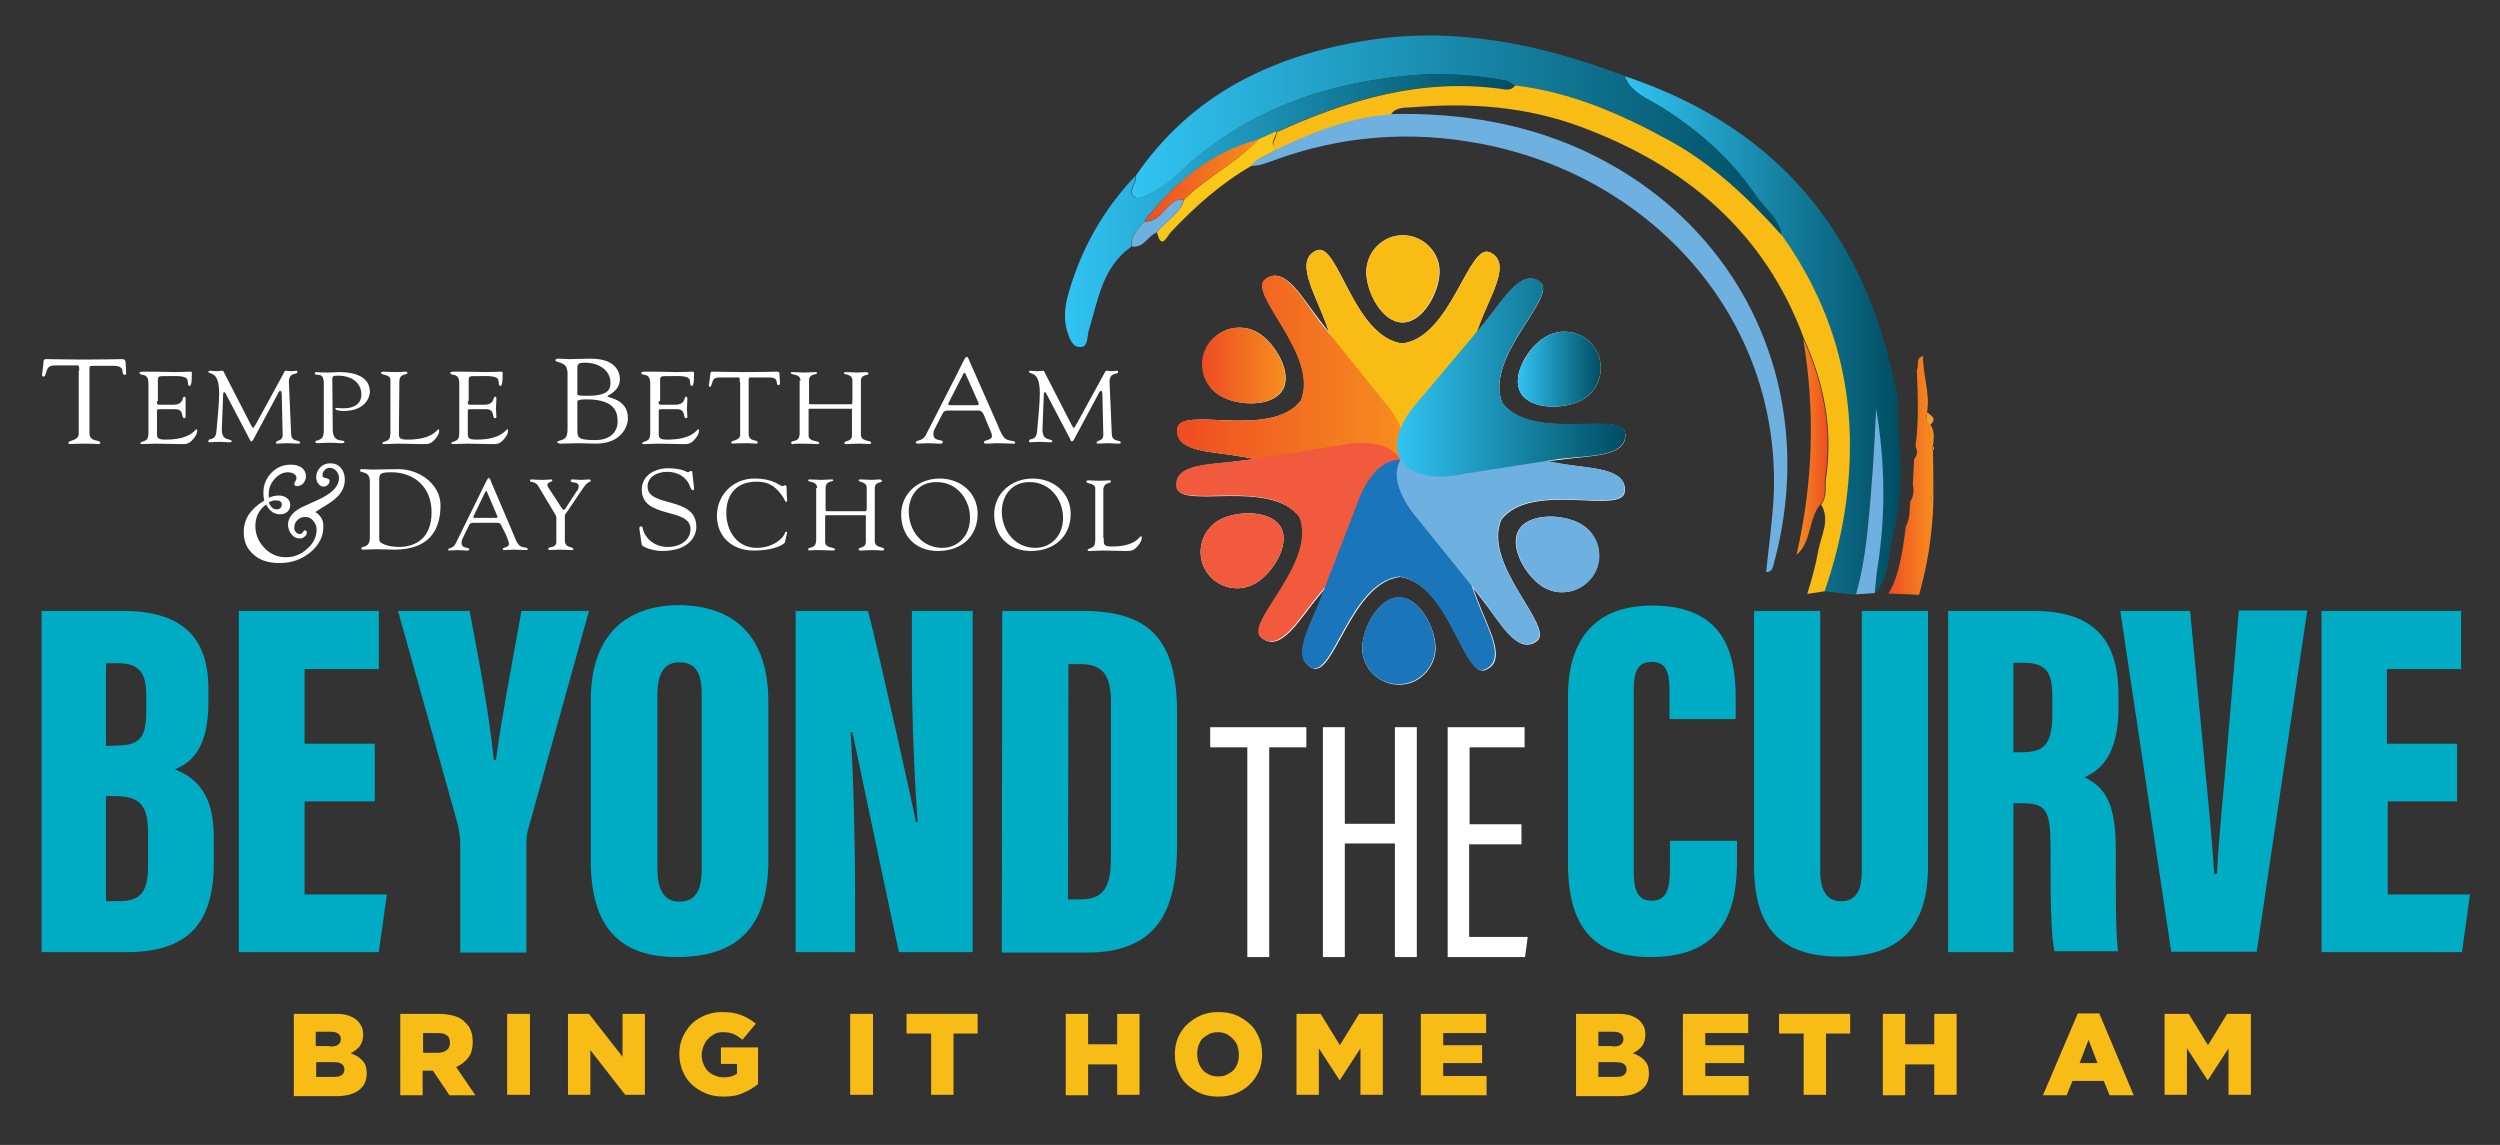 <?xml version="1.0" encoding="utf-8"?>
<!-- Generator: Adobe Illustrator 19.0.0, SVG Export Plug-In . SVG Version: 6.00 Build 0)  -->
<svg version="1.1" id="Layer_5" xmlns="http://www.w3.org/2000/svg" xmlns:xlink="http://www.w3.org/1999/xlink" x="0px" y="0px"
	 viewBox="-26 269 559 256" style="enable-background:new -26 269 559 256;" xml:space="preserve">
<rect x="-26" y="269" width="559" height="256" fill="#333333" stroke="none"/>
<style type="text/css">
	.st0{fill:url(#SVGID_1_);}
	.st1{fill:url(#SVGID_2_);}
	.st2{fill:url(#SVGID_3_);}
	.st3{fill:url(#SVGID_4_);}
	.st4{fill:#6EB1E1;}
	.st5{fill:url(#SVGID_5_);}
	.st6{fill:url(#SVGID_6_);}
	.st7{fill:#F9C718;}
	.st8{fill:#F49C3A;}
	.st9{fill:#F8BC15;}
	.st10{fill:url(#SVGID_7_);}
	.st11{fill:url(#SVGID_8_);}
	.st12{fill:#FFFFFF;}
	.st13{fill:#00ABC4;}
	.st14{fill:url(#SVGID_9_);}
	.st15{fill:url(#SVGID_10_);}
	.st16{fill:#F15A3D;}
	.st17{fill:#1B75BB;}
	.st18{fill:url(#SVGID_11_);}
	.st19{fill:url(#SVGID_12_);}
	.st20{fill:#F8BC16;}
</style>
<g>
	
		<linearGradient id="SVGID_1_" gradientUnits="userSpaceOnUse" x1="330.6" y1="322.1" x2="330.6" y2="322.1" gradientTransform="matrix(1 0 0 -1 0 796)">
		<stop  offset="0" style="stop-color:#31C4F3"/>
		<stop  offset="1" style="stop-color:#004D62"/>
	</linearGradient>
	<path class="st0" d="M330.6,473.9"/>
	
		<linearGradient id="SVGID_2_" gradientUnits="userSpaceOnUse" x1="337.282" y1="452" x2="398.99" y2="452" gradientTransform="matrix(1 0 0 -1 0 796)">
		<stop  offset="0" style="stop-color:#31C4F3"/>
		<stop  offset="1" style="stop-color:#004D62"/>
	</linearGradient>
	<path class="st1" d="M381.8,401.2c3.3-9.6,5.3-19.6,5.6-29.8c0.6-18.2-4.5-34.8-15.1-49.7c-0.5-3.9-3.7-6-5.7-8.9
		c-5.7-8.4-12.9-14.7-21.4-20c-2.9-1.8-6.6-3.1-8-6.8c28.3,9.4,47.8,27.7,57.2,56.4c1.5,4.7,2.6,9.4,3.7,14.1
		c0.1,0.6,0.1,1.2,0.2,1.9c0.2,8.3,1.2,16.5,0.1,24.8c-0.4,2-0.6,4-1.2,5.9c-1.2,4.3-0.6,9.1-4,12.6c0.2-1.9,0.3-3.8,0.6-5.6
		c1.9-11.9,1.6-23.8-0.3-35.7c-0.4,8.7-0.9,17.4-1.8,26.1c-0.5,5.3-1.4,10.5-2.7,15.5"/>
	
		<linearGradient id="SVGID_3_" gradientUnits="userSpaceOnUse" x1="368.6" y1="365.4" x2="368.6" y2="365.4" gradientTransform="matrix(1 0 0 -1 0 796)">
		<stop  offset="0" style="stop-color:#31C4F3"/>
		<stop  offset="1" style="stop-color:#004D62"/>
	</linearGradient>
	<path class="st2" d="M368.6,430.6"/>
	
		<linearGradient id="SVGID_4_" gradientUnits="userSpaceOnUse" x1="227.033" y1="496.681" x2="372.4" y2="496.681" gradientTransform="matrix(1 0 0 -1 0 796)">
		<stop  offset="0" style="stop-color:#31C4F3"/>
		<stop  offset="1" style="stop-color:#004D62"/>
	</linearGradient>
	<path class="st3" d="M337.3,286c1.4,3.7,5.1,5,8,6.8c8.5,5.3,15.8,11.7,21.4,20c2,2.9,5.2,5,5.7,8.9c-7.4-8.2-15.3-15.8-25.1-21.2
		c-10.9-6-22.1-10.9-34.6-12.4c-0.7-0.4-1.3-0.9-2-1.1c-6.8-1.2-13.5-1.7-20.6-1.2c-17.9,1.5-34.1,6.7-48.2,18.1
		c-3.1,2.5-5.7,5.8-9.4,7.7c-1.6,0.8-3.4,2.2-4.7,1.5c-2-1.1,0.6-3.1,0.1-4.7c12.5-18.4,30.9-27.1,52-30.4
		C299.5,274.9,318.7,278.9,337.3,286z"/>
	<path class="st4" d="M284.8,294.5c13.7-0.3,27.1,1.5,39.9,6.7c38,15.6,56.9,54.3,45.8,94.3c-0.2,0.9-0.6,1.4-1.6,1.4
		c0.6-5.7,1.4-11.3,1.7-17c1.7-39.8-27.3-71.4-65.2-78.7c-15.9-3.1-31.5-1.9-46.7,3.7c-1.6,0.6-3.3,1.2-5,1.2
		c1.3-2.1,4.1-2.1,5.6-3.9C267.5,298.4,275.8,295.1,284.8,294.5z"/>
	
		<linearGradient id="SVGID_5_" gradientUnits="userSpaceOnUse" x1="212.122" y1="479.912" x2="312.6" y2="479.912" gradientTransform="matrix(1 0 0 -1 0 796)">
		<stop  offset="0" style="stop-color:#31C4F3"/>
		<stop  offset="1" style="stop-color:#004D62"/>
	</linearGradient>
	<path class="st5" d="M227.8,308.4c0.5,1.6-2.1,3.6-0.1,4.7c1.3,0.7,3.2-0.7,4.7-1.5c3.7-1.9,6.3-5.2,9.4-7.7
		c14.1-11.4,30.3-16.6,48.2-18.1c7-0.6,13.8,0,20.6,1.2c0.7,0.1,1.3,0.7,2,1.1c-0.8,1.1-1.9,0.9-3,0.8c-17.9-2.6-34.4,2.4-50.4,9.7
		c-1.3,0.6-2.6,1.2-4,1.8c-10.8,2.9-18.7,9.7-25.5,18.2c-1.2,1.7-3,3.2-2.8,5.6c-6.5,4.6-7.4,12.1-9.5,18.9c-0.4,1.4,0,3.7-2.1,3.5
		c-1.6-0.1-2.2-2.1-2.7-3.6c-0.8-2.7-0.5-5.4,0.2-8C215.6,324.9,220.6,316,227.8,308.4z"/>
	
		<linearGradient id="SVGID_6_" gradientUnits="userSpaceOnUse" x1="396.233" y1="420.7" x2="406.405" y2="420.7" gradientTransform="matrix(1 0 0 -1 0 796)">
		<stop  offset="5.618000e-003" style="stop-color:#EF4C23"/>
		<stop  offset="0.177" style="stop-color:#F05822"/>
		<stop  offset="1" style="stop-color:#F68E1E"/>
	</linearGradient>
	<path class="st6" d="M403.1,402c1.9-6.7,3-13.6,3.2-20.9c-0.6-0.6-0.6-1.2,0-1.8c0-3.2,0-6.4-0.1-9.6c-0.1-0.2-0.2-0.4-0.2-0.6
		c0-0.1,0.1-0.2,0.2-0.3c0.2-1.7,0.5-3.4-0.6-4.9c-1.1-0.7-0.8-1.8-0.7-2.8c0.7-4.2-1-8.3-0.9-12.5c-1.8,0.4-0.8,2.1-1.4,3.1
		c0.2,5.7,0.5,11.4-0.3,17c0.4,1,0.6,2-0.3,2.9c-0.1,1.9-0.2,3.8-0.3,5.7c0.3,1.4,0.2,2.7-0.6,3.9c-0.1,1.9,0,3.8-1,5.6
		c0,0-1,11.1-3.9,14.9"/>
	<path class="st7" d="M255.3,300.2c1.3-0.6,2.6-1.2,4-1.8c0.3,1.3-1.8,2.6,0.1,3.8c-1.6,1.7-4.3,1.8-5.6,3.9
		c-6.8,3.9-12.6,9.1-18,14.8c-0.8,0.8-2.1,4.3-3.1,0c2-2.5,5.1-4,6.1-7.3C243.8,308.6,250.4,305.5,255.3,300.2z"/>
	<path class="st4" d="M238.7,313.7c-1,3.3-4.1,4.8-6.1,7.3c-2,0.8-2.9,3.6-5.6,3.1c-0.2-2.5,1.6-3.9,2.8-5.6
		c1.9,0.2,3.1-0.9,4.3-2.1C235.4,315.1,236.4,313.3,238.7,313.7z"/>
	<path class="st8" d="M405.6,364c-1.1-0.7-0.8-1.8-0.7-2.8C405.8,361.9,407.2,362.6,405.6,364z"/>
	<path class="st8" d="M406.3,381.1c-0.6-0.6-0.6-1.2,0-1.8C406.3,379.9,406.3,380.5,406.3,381.1z"/>
	<path class="st8" d="M406.3,369.7c-0.1-0.2-0.2-0.4-0.2-0.6c0-0.1,0.1-0.2,0.2-0.3C406.5,369.1,406.5,369.4,406.3,369.7z"/>
	<path class="st9" d="M378.1,401.8c1-3.2,1.9-6.4,2.5-9.8c0.6-3.3,2.7-6.7,0.6-10.2c1.5-1.8,0.8-4,1.1-5.9
		c1.6-10.9-0.4-21.2-4.9-31.1c-8.8-24-26.5-38.7-49.8-47.4c-12.3-4.6-25-5.5-37.9-4.4c-1.6,0.1-3.6-0.1-4.7,1.6
		c-9.1,0.6-17.4,3.9-25.5,7.8c-1.9-1.2,0.2-2.5-0.1-3.8c16-7.3,32.5-12.2,50.4-9.7c1.1,0.2,2.2,0.3,3-0.8
		c12.5,1.5,23.7,6.4,34.6,12.4c9.8,5.4,17.7,13,25.1,21.2c10.6,14.9,15.7,31.5,15.1,49.7c-0.3,10.3-2.3,20.2-5.6,29.8"/>
	<path class="st4" d="M389,401.9c1.4-5,2.2-10.2,2.7-15.5c0.9-8.7,1.4-17.4,1.8-26.1c2,11.9,2.2,23.8,0.3,35.7
		c-0.3,1.9-0.4,3.8-0.6,5.6"/>
	<path class="st7" d="M371.3,419.2c1,0,2.1,0.1,3.1,0.1c-1.3,2.2-2.6,4.3-3.9,6.5c-0.9-0.3-3.5,1.4-2-1.7
		C369.4,422.4,369.9,420.5,371.3,419.2z"/>
	
		<linearGradient id="SVGID_7_" gradientUnits="userSpaceOnUse" x1="375.773" y1="427.05" x2="382.72" y2="427.05" gradientTransform="matrix(1 0 0 -1 0 796)">
		<stop  offset="0" style="stop-color:#F68E1E"/>
		<stop  offset="0.823" style="stop-color:#F05822"/>
		<stop  offset="0.994" style="stop-color:#EF4C23"/>
	</linearGradient>
	<path class="st10" d="M377.2,344.8c4.6,9.9,6.5,20.3,4.9,31.1c-0.3,2,0.5,4.2-1.1,5.9c-2.7,3.3-1.8,8.2-5.3,11.3
		C379.4,377,379.9,360.9,377.2,344.8z"/>
	
		<linearGradient id="SVGID_8_" gradientUnits="userSpaceOnUse" x1="229.844" y1="486.688" x2="255.344" y2="486.688" gradientTransform="matrix(1 0 0 -1 0 796)">
		<stop  offset="5.618000e-003" style="stop-color:#EF4C23"/>
		<stop  offset="0.177" style="stop-color:#F05822"/>
		<stop  offset="1" style="stop-color:#F68E1E"/>
	</linearGradient>
	<path class="st11" d="M238.7,313.7c-2.3-0.4-3.3,1.4-4.5,2.6c-1.2,1.2-2.4,2.3-4.3,2.1c6.8-8.5,14.7-15.4,25.5-18.2
		C250.4,305.5,243.8,308.6,238.7,313.7z"/>
</g>
<g>
	<path class="st12" d="M-8.3,351.9c0-0.2,0.1-1.2-0.3-1.2h-4.8c-1.8,0-1.9,0.4-2.4,1.9c-0.1,0.3-0.1,0.6-0.5,0.6
		c-0.2,0-0.3-0.2-0.3-0.3l0.3-2.6c0-0.3,0-1,0.5-1c2.3,0,4.6,0.1,8.4,0.1c5.3,0,8-0.1,8.6-0.1c0.7,0,0.8,0.2,0.9,0.8l0.1,2.1
		c0,0.3,0.1,0.6-0.3,0.6c-1.1,0,0.5-2-2.5-2h-4.2c-1.3,0-1.2-0.1-1.2,1.3v13.7c0,2.2,2.4,1.4,2.4,2.2c0,0.1,0,0.3-0.3,0.3
		c-0.7,0-1.5-0.1-2.4-0.1c-3.3,0-3.9,0.1-4,0.1c-0.3,0-0.4-0.1-0.4-0.3c0-0.6,2.3-0.4,2.3-2v-14.1H-8.3z"/>
	<path class="st12" d="M9.1,358.7c0,0.8,0,0.8,0.9,0.8h2.7c2.6,0,1.9-1.8,2.5-1.8c0.2,0,0.3,0.2,0.3,0.4c0,0.8,0,1.6,0,2.3
		c0,0.6,0,1.2,0,1.8c0,0.2-0.1,0.3-0.3,0.3c-0.8,0,0.1-2-2-2H9.5c-0.5,0-0.4,0.4-0.4,0.7v4.2c0,1.3-0.2,1.9,1.9,1.9
		c5.7,0,6.6-2.3,6.9-2.3c0.2,0,0.2,0.2,0.2,0.3c0,0.8-0.6,1.6-1.2,2.2c-0.8,0.8-1.3,0.8-2.4,0.8c-1.9,0-3.8-0.1-5.7-0.1
		c-1,0-2,0.1-3,0.1c-0.2,0-0.4,0-0.4-0.2c0-0.3,0.3-0.2,1.1-0.6c0.6-0.3,0.7-0.9,0.7-2v-10.4c0-1,0-2.1-1.3-2.3
		c-0.2,0-0.7-0.1-0.7-0.4c0-0.2,0.1-0.3,0.9-0.3c4.7,0,6,0.1,7,0.1c0.5,0,2.8-0.1,3.6-0.1c0.2,0,0.2,0.2,0.2,0.5
		c0,2.5-0.3,2.7-0.5,2.7c-0.6,0-0.2-1.1-0.6-1.6c-0.6-0.8-3.2-0.6-4.2-0.6c-2.4,0-2.3-0.1-2.3,1.4v4.2H9.1z"/>
	<path class="st12" d="M39.1,366.1c0.1,1.9,2,1.1,2,1.9c0,0.2-0.3,0.2-0.6,0.2c-0.5,0-1.3-0.1-2.3-0.1c-0.8,0-1.6,0.1-2.2,0.1
		c-0.2,0-0.3-0.1-0.3-0.2c0-0.7,1.6-0.2,1.5-1.9l-0.2-8.8c0-0.6-0.1-0.9-0.3-0.9s-0.4,0.2-0.6,0.7l-5.1,9.5
		c-0.1,0.2-0.5,1.1-0.8,1.1c-0.2,0-0.4-0.5-0.5-0.7l-5.3-10.1c-0.1-0.2-0.2-0.2-0.3-0.2s-0.1,0.1-0.2,0.3l-0.3,7.9
		c-0.1,3,2.2,2,2.2,2.8c0,0.2-0.3,0.2-0.6,0.2s-1.4-0.1-2.2-0.1c-1.3,0-1.7,0.1-2.2,0.1c-0.2,0-0.2-0.1-0.2-0.3
		c0-0.8,1.6,0.2,1.8-2.2c0.3-3.7,0.6-6.1,0.6-8.5c0-5.3-2.4-4-2.4-4.8c0-0.2,0.2-0.2,0.4-0.2c0.4,0,0.9,0.1,1.4,0.1
		c0.4,0,0.9-0.1,1.3-0.1c0.3,0,0.4,0.4,0.5,0.6l5.9,11.5c0.3,0.5,0.4,0.7,0.5,0.7s0.4-0.5,0.8-1.2l5.9-10.8c0.1-0.2,0.3-0.8,0.6-0.8
		c0.2,0,1,0.1,1.2,0.1c0.6,0,0.8-0.1,1.2-0.1c0.1,0,0.2,0.1,0.2,0.3c0,0.7-2-0.2-1.9,2.4L39.1,366.1z"/>
	<path class="st12" d="M48.4,365c0,3.3,2.6,2.1,2.6,2.8c0,0.2-0.1,0.3-0.7,0.3c-0.8,0-1.2-0.1-2.7-0.1c-1.2,0-2,0.1-2.7,0.1
		c-0.1,0-0.4-0.1-0.4-0.3c0-0.6,1.9,0.1,1.9-2.4v-10.8c0-2.7-2-1.3-2-2.1c0-0.2,0.1-0.3,0.3-0.3c0.2,0,1.1,0.1,2.5,0.1
		c1.2,0,1.6-0.1,2.8-0.1c3.2,0,6.7,1,6.7,4.4c0,0.9-0.7,4.3-6,4.3c-0.2,0-1.7-0.1-1.7-0.5c0-0.2,0.1-0.2,0.2-0.2
		c0.2,0,0.7,0.1,1.6,0.1c2.5,0,4-1.1,4-3.1c0-2.7-2.3-4.2-5.2-4.2c-0.8,0-1.3,0-1.3,0.7L48.4,365L48.4,365z"/>
	<path class="st12" d="M63.2,365.4c0,1.3-0.2,1.9,1.9,1.9c5.7,0,6.6-2.3,6.9-2.3c0.2,0,0.2,0.2,0.2,0.3c0,0.8-0.6,1.6-1.2,2.2
		c-0.8,0.8-1.3,0.8-2.4,0.8c-1.9,0-3.8-0.1-5.7-0.1c-1,0-2,0.1-3,0.1c-0.2,0-0.4,0-0.4-0.2c0-0.3,0.3-0.2,1.1-0.6
		c0.6-0.3,0.7-0.9,0.7-2v-11.6c0-1.2-2.1-1-2.1-1.5c0-0.2,0.2-0.3,0.5-0.3c0.5,0,1.3,0.1,2.5,0.1c1.4,0,2-0.1,2.4-0.1
		c0.3,0,0.5,0,0.5,0.3c0,0.5-1.8,0-1.8,1.9L63.2,365.4L63.2,365.4z"/>
	<path class="st12" d="M78.6,358.7c0,0.8,0,0.8,0.9,0.8h2.7c2.6,0,1.9-1.8,2.5-1.8c0.2,0,0.3,0.2,0.3,0.4c0,0.8-0.1,1.6-0.1,2.3
		c0,0.6,0.1,1.2,0.1,1.8c0,0.2-0.1,0.3-0.3,0.3c-0.8,0,0.1-2-2-2H79c-0.5,0-0.4,0.4-0.4,0.7v4.2c0,1.3-0.2,1.9,1.9,1.9
		c5.7,0,6.6-2.3,6.9-2.3c0.2,0,0.2,0.2,0.2,0.3c0,0.8-0.6,1.6-1.2,2.2c-0.8,0.8-1.3,0.8-2.4,0.8c-1.9,0-3.8-0.1-5.7-0.1
		c-1,0-2,0.1-3,0.1c-0.2,0-0.4,0-0.4-0.2c0.1-0.3,0.3-0.2,1.1-0.6c0.6-0.3,0.7-0.9,0.7-2v-10.4c0-1,0-2.1-1.3-2.3
		c-0.2,0-0.7-0.1-0.7-0.4c0-0.2,0.1-0.3,0.9-0.3c4.7,0,6,0.1,7,0.1c0.5,0,2.8-0.1,3.6-0.1c0.2,0,0.2,0.2,0.2,0.5
		c0,2.5-0.3,2.7-0.5,2.7c-0.6,0-0.2-1.1-0.6-1.6c-0.6-0.8-3.2-0.6-4.2-0.6c-2.4,0-2.3-0.1-2.3,1.4v4.2H78.6z"/>
	<path class="st12" d="M100.8,351.9c0-2-2.6-1.8-2.6-2.3c0-0.4,0.4-0.4,0.8-0.4c0.6,0,1.2,0.1,2.4,0.1c1.2,0,2.4-0.1,4.7-0.1
		c5.2,0,6.5,2.6,6.5,4.6c0,2.7-2.8,3.6-2.8,3.8c0,0.4,4.6,0.5,4.6,4.9c0,1.8-1.4,5.7-7.2,5.7c-1.1,0-2.8-0.1-3.8-0.1
		c-1.4,0-2.7,0.1-4.1,0.1c-0.1,0-0.7-0.1-0.7-0.3c0-0.3,0.4-0.3,0.9-0.5c0.3-0.1,1.4-0.2,1.4-2.3v-13.2H100.8z M103.1,356.5
		c0,0.9-0.4,1,2.3,1c4.8,0,5.1-1.6,5.1-2.9c0-2.9-2.7-4.5-5.7-4.5c-1.9,0-1.7,0.5-1.7,2L103.1,356.5L103.1,356.5z M103.1,364.9
		c0,1.9-0.1,2.5,4,2.5c3.9,0,5-2.4,5-4c0-1.7-0.1-5.1-6.9-5.1c-2.3,0-2.1,0.4-2.1,0.6V364.9z"/>
	<path class="st12" d="M121.3,358.7c0,0.8-0.1,0.8,0.9,0.8h2.7c2.6,0,1.9-1.8,2.5-1.8c0.2,0,0.3,0.2,0.3,0.4c0,0.8-0.1,1.6-0.1,2.3
		c0,0.6,0.1,1.2,0.1,1.8c0,0.2-0.1,0.3-0.3,0.3c-0.8,0,0.1-2-2-2h-3.7c-0.5,0-0.4,0.4-0.4,0.7v4.2c0,1.3-0.2,1.9,1.9,1.9
		c5.7,0,6.6-2.3,6.9-2.3c0.2,0,0.2,0.2,0.2,0.3c0,0.8-0.6,1.6-1.2,2.2c-0.8,0.8-1.3,0.8-2.4,0.8c-1.9,0-3.8-0.1-5.7-0.1
		c-1,0-2,0.1-3,0.1c-0.2,0-0.4,0-0.4-0.2c0.1-0.3,0.3-0.2,1.1-0.6c0.6-0.3,0.7-0.9,0.7-2v-10.4c0-1,0-2.1-1.3-2.3
		c-0.2,0-0.7-0.1-0.7-0.4c0-0.2,0.1-0.3,0.9-0.3c4.7,0,6,0.1,7,0.1c0.5,0,2.8-0.1,3.6-0.1c0.2,0,0.3,0.2,0.3,0.5
		c0,2.5-0.3,2.7-0.5,2.7c-0.6,0-0.2-1.1-0.6-1.6c-0.6-0.8-3.2-0.6-4.2-0.6c-2.4,0-2.3-0.1-2.3,1.4v4.2H121.3z"/>
	<path class="st12" d="M139.4,354.4c0-0.2,0.1-1-0.2-1h-4.1c-1.5,0-1.6,0.3-2,1.6c-0.1,0.2-0.1,0.5-0.4,0.5c-0.1,0-0.2-0.2-0.2-0.3
		l0.3-2.2c0-0.3,0-0.9,0.4-0.9c1.9,0,3.9,0.1,7.1,0.1c4.5,0,6.8-0.1,7.3-0.1c0.6,0,0.7,0.1,0.7,0.7l0.1,1.8c0,0.2,0,0.5-0.3,0.5
		c-0.9,0,0.4-1.7-2.1-1.7h-3.6c-1.1,0-1-0.1-1,1.1V366c0,1.9,2,1.2,2,1.9c0,0.1,0,0.3-0.2,0.3c-0.6,0-1.3-0.1-2-0.1
		c-2.8,0-3.3,0.1-3.4,0.1c-0.2,0-0.3-0.1-0.3-0.3c0-0.5,2-0.3,2-1.7v-11.8H139.4z"/>
	<path class="st12" d="M153,354.1c0-1.6-2.2-1.2-2.2-1.7c0-0.2,0.2-0.2,0.4-0.2c0.9,0,1.8,0.1,2.7,0.1c0.8,0,1.5-0.1,2.3-0.1
		c0.4,0,0.5,0.1,0.5,0.2c0,0.5-1.8,0-1.8,1.7v4.9c0,0.3,0,0.4,0.4,0.4h9.1c0.2,0,0.2-0.6,0.2-0.7v-4.6c0-1.6-1.9-1.2-1.9-1.7
		c0-0.1,0.1-0.2,0.4-0.2c0.8,0,2.1,0.1,2.6,0.1c0.9,0,1.3-0.1,1.8-0.1c0.6,0,0.7,0.2,0.7,0.4c0,0.4-1.7,0-1.7,1.6v12
		c0,1.6,2.3,1.2,2.3,1.8c0,0.1-0.1,0.3-0.3,0.3c-0.7,0-1.4-0.1-2.3-0.1c-1.6,0-2.3,0.1-2.8,0.1c-0.2,0-0.6,0.1-0.6-0.3
		c0-0.5,1.7-0.2,1.7-1.6V361c0-0.4,0.1-0.6-0.2-0.6h-9.2c-0.3,0-0.3,0.1-0.3,0.4v5.6c0,1.5,2.4,1,2.4,1.7c0,0.1-0.2,0.2-0.4,0.2
		c-0.3,0-2.1-0.1-3.5-0.1c-1.8,0-2,0.1-2.1,0.1c-0.2,0-0.3-0.1-0.3-0.3c0-0.7,1.9,0.1,1.9-2.1v-11.8H153z"/>
	<path class="st12" d="M194,361.8c-0.3-0.6-0.5-1-1.3-1h-6.5c-0.6,0-1.1,0-1.4,0.6l-1.9,3.7c-0.1,0.2-0.2,0.6-0.2,0.9
		c0,1.9,2.1,1.1,2.1,1.8c0,0.5-0.4,0.4-0.8,0.4c-0.8,0-1.6-0.1-2.5-0.1c-0.8,0-1.6,0.1-2.4,0.1c-0.2,0-0.3-0.1-0.3-0.3
		c0-0.6,1.4-0.1,2.2-1.6l7-13.7c1.7-3.4,1.8-3.8,2.2-3.8c0.3,0,0.5,0.8,0.6,1l6.1,13.8c0.4,1,0.8,2.1,1.5,3.1
		c0.9,1.2,2.6,0.6,2.6,1.3c0,0.2-0.2,0.2-0.4,0.2c-1.2,0-2.4-0.1-3.6-0.1c-0.8,0-1.6,0.1-2.4,0.1c-0.2,0-0.6,0-0.6-0.3
		c0-0.6,1.8-0.4,1.8-1.4c0-0.6-0.6-1.8-0.9-2.5L194,361.8z M186.1,359.1c-0.2,0.4,0,0.5,0.4,0.5h5.8c0.6,0,0.6-0.2,0.5-0.5l-2.9-6.5
		c-0.1-0.3-0.3-0.3-0.5,0L186.1,359.1z"/>
	<path class="st12" d="M222.6,366.1c0.1,1.9,2,1.1,2,1.9c0,0.2-0.3,0.2-0.6,0.2c-0.5,0-1.3-0.1-2.3-0.1c-0.8,0-1.6,0.1-2.2,0.1
		c-0.2,0-0.3-0.1-0.3-0.2c0-0.7,1.6-0.2,1.5-1.9l-0.2-8.8c0-0.6-0.1-0.9-0.3-0.9s-0.4,0.2-0.6,0.7l-5.1,9.5
		c-0.1,0.2-0.5,1.1-0.8,1.1s-0.4-0.5-0.5-0.7l-5.3-10.1c-0.1-0.2-0.2-0.2-0.3-0.2s-0.1,0.1-0.2,0.3l-0.3,7.9c-0.1,3,2.2,2,2.2,2.8
		c0,0.2-0.3,0.2-0.6,0.2s-1.4-0.1-2.2-0.1c-1.3,0-1.7,0.1-2.2,0.1c-0.2,0-0.2-0.1-0.2-0.3c0-0.8,1.6,0.2,1.8-2.2
		c0.3-3.7,0.6-6.1,0.6-8.5c0-5.3-2.4-4-2.4-4.8c0-0.2,0.2-0.2,0.4-0.2c0.4,0,0.9,0.1,1.4,0.1s0.9-0.1,1.3-0.1c0.3,0,0.4,0.4,0.5,0.6
		l5.9,11.5c0.3,0.5,0.4,0.7,0.5,0.7s0.4-0.5,0.8-1.2l5.9-10.8c0.2-0.2,0.3-0.8,0.6-0.8s1,0.1,1.2,0.1c0.6,0,0.8-0.1,1.2-0.1
		c0.1,0,0.2,0.1,0.2,0.3c0,0.7-2-0.2-1.9,2.4L222.6,366.1z"/>
</g>
<g>
	<g>
		<path class="st12" d="M56.7,376.7c0-2.6-2.2-1.8-2.2-2.5c0-0.2,0.2-0.3,0.4-0.3c0.8,0,1.6,0.1,2.4,0.1c1.8,0,3.5-0.1,5.8-0.1
			c4.7,0,9.4,3.4,9.4,8.1c0,5.9-2.9,9.9-10.3,9.9c-1.4,0-2.7-0.1-4.1-0.1c-0.2,0-2.8,0.1-3,0.1s-0.3-0.1-0.3-0.3
			c0-0.6,1.9,0.1,1.9-2.4C56.7,389.2,56.7,376.7,56.7,376.7z M58.8,388.3c0,0.4-0.1,1.6,0.2,1.9c0.9,0.8,2.9,1.1,4.1,1.1
			c3.8,0,7.4-1.9,7.4-7.8c0-5.7-4-8.9-9-8.9c-2.5,0-2.7,0.4-2.7,1.6V388.3z"/>
		<path class="st12" d="M86.2,386.7c-0.2-0.5-0.4-0.8-1-0.8H80c-0.4,0-0.9,0-1.1,0.5l-1.5,3.1c-0.1,0.2-0.2,0.5-0.2,0.8
			c0,1.6,1.7,0.9,1.7,1.5c0,0.4-0.3,0.3-0.6,0.3c-0.7,0-1.3-0.1-2-0.1c-0.6,0-1.3,0.1-1.9,0.1c-0.1,0-0.2-0.1-0.2-0.2
			c0-0.5,1.1-0.1,1.7-1.4l5.6-11.4c1.4-2.8,1.5-3.2,1.8-3.2s0.4,0.6,0.5,0.8l4.9,11.5c0.4,0.8,0.6,1.8,1.2,2.5
			c0.7,1,2.1,0.5,2.1,1.1c0,0.2-0.2,0.2-0.3,0.2c-1,0-1.9-0.1-2.9-0.1c-0.6,0-1.3,0.1-1.9,0.1c-0.1,0-0.5,0-0.5-0.2
			c0-0.5,1.4-0.3,1.4-1.2c0-0.5-0.5-1.5-0.7-2.1L86.2,386.7z M79.9,384.4c-0.2,0.3,0,0.4,0.3,0.4h4.6c0.5,0,0.5-0.2,0.4-0.4
			l-2.3-5.4c-0.1-0.3-0.2-0.3-0.4,0L79.9,384.4z"/>
		<path class="st12" d="M94.3,377.6c-0.6-1-1.8-0.7-1.8-1.1c0-0.2,0.1-0.3,0.3-0.3c0.6,0,1.1,0.1,2.7,0.1c0.8,0,1.4-0.1,1.6-0.1
			s0.4,0,0.4,0.2c0,0.4-1.1,0.4-1.1,1c0,0.4,0.3,0.7,0.4,0.9l2.8,4.3c0.2,0.3,0.3,0.4,0.5,0.4c0.1,0,0.3-0.2,0.4-0.4l2.4-3.7
			c0.2-0.2,0.5-0.6,0.5-1.2c0-1.1-1.8-0.6-1.8-1.2c0-0.3,0.2-0.3,0.5-0.3c0.6,0,1.1,0.1,1.7,0.1c0.7,0,1.4-0.1,2-0.1
			c0.1,0,0.3,0.2,0.3,0.3c0,0.2-0.4,0.3-0.6,0.4c-0.6,0.4-0.9,1-1.3,1.5l-3.3,4.9c-0.4,0.6-0.6,0.7-0.6,1v5.5c0,1.9,1.9,1.3,1.9,2
			c0,0.2-0.2,0.2-0.5,0.2c-0.4,0-1.7-0.1-2.6-0.1c-1.1,0-1.9,0.1-2.1,0.1s-0.4,0-0.4-0.3c0-0.6,1.8,0,1.8-1.6v-5.4
			c0-0.4-0.4-0.9-0.5-1.1L94.3,377.6z"/>
		<path class="st12" d="M117,387.5c-0.1-0.5,0-0.8,0.3-0.8c0.4,0,0.4,0.3,0.5,0.8c0.3,1.2,1.9,3.8,5.6,3.8c2.5,0,5-1.4,5-4
			c0-4.9-10.9-2.2-10.9-8.8c0-3.2,2.9-4.8,5.9-4.8c3.2,0,4.1,0.9,4.5,0.9c0.2,0,0.3-0.3,0.6-0.3c0.2,0,0.3,0.1,0.3,0.4l0.4,3.5
			c0,0.2,0,0.4-0.3,0.4s-0.5-0.5-0.6-0.8c-0.8-2.2-2.8-3.3-5.1-3.3c-2.1,0-4.4,1-4.4,3.3c0,4.8,10.9,2,10.9,9c0,2.1-1.6,5.4-7.7,5.4
			c-2,0-4.4-0.9-4.5-1.4L117,387.5z"/>
		<path class="st12" d="M142.7,376c4.4,0,5.6,1.7,6.3,1.7c0.2,0,0.3-0.2,0.6-0.2s0.3,0.4,0.3,1.8c0,1.2,0.3,1.9-0.1,1.9
			c-0.3,0-0.4-0.6-0.5-0.7c-1.5-2.4-3.1-3.8-6.1-3.8c-4.6,0-6.8,2.9-6.8,7c0,3.9,2.3,7.8,6.8,7.8c3.7,0,6-2.2,6.3-3.3
			c0-0.2,0.2-0.3,0.3-0.3s0.2,0.1,0.2,0.2l-0.5,2.2c0,0.1-1.7,1.8-7,1.8c-4.8,0-8.2-3.1-8.2-7.8C134.3,379.8,137.8,376,142.7,376z"
			/>
		<path class="st12" d="M156.7,378.1c0-1.6-2-1.2-2-1.7c0-0.2,0.2-0.2,0.4-0.2c0.9,0,1.7,0.1,2.6,0.1c0.7,0,1.5-0.1,2.2-0.1
			c0.4,0,0.4,0.1,0.4,0.2c0,0.4-1.7,0-1.7,1.7v4.8c0,0.3,0,0.4,0.4,0.4h8.6c0.2,0,0.2-0.6,0.2-0.6v-4.6c0-1.5-1.8-1.2-1.8-1.7
			c0-0.1,0-0.2,0.4-0.2c0.8,0,2,0.1,2.4,0.1c0.9,0,1.2-0.1,1.7-0.1c0.6,0,0.7,0.2,0.7,0.4c0,0.4-1.6,0-1.6,1.6V390
			c0,1.6,2.1,1.2,2.1,1.8c0,0.1-0.1,0.3-0.3,0.3c-0.6,0-1.4-0.1-2.2-0.1c-1.5,0-2.2,0.1-2.6,0.1c-0.2,0-0.6,0.1-0.6-0.3
			c0-0.5,1.6-0.2,1.6-1.6v-5.4c0-0.4,0.1-0.6-0.2-0.6h-8.6c-0.3,0-0.3,0.1-0.3,0.4v5.6c0,1.5,2.2,1,2.2,1.7c0,0.1-0.2,0.2-0.4,0.2
			c-0.3,0-2-0.1-3.3-0.1c-1.7,0-1.9,0.1-2,0.1c-0.2,0-0.3-0.1-0.3-0.3c0-0.6,1.8,0.1,1.8-2.1v-11.6H156.7z"/>
		<path class="st12" d="M175.5,384c0-4.6,3.8-8,8.6-8s8.5,3.3,8.5,7.9c0,5-3.6,8.3-8.9,8.3C178.6,392.2,175.5,388.7,175.5,384z
			 M177.2,383.4c0,4.1,2.8,8.1,7.5,8.1c3.4,0,6.2-2.6,6.2-6.7c0-4.1-2.9-8-7.4-8C179.4,376.7,177.2,379.8,177.2,383.4z"/>
		<path class="st12" d="M196.3,384c0-4.6,3.8-8,8.6-8s8.5,3.3,8.5,7.9c0,5-3.6,8.3-8.9,8.3C199.4,392.2,196.3,388.7,196.3,384z
			 M198,383.4c0,4.1,2.8,8.1,7.5,8.1c3.4,0,6.2-2.6,6.2-6.7c0-4.1-2.9-8-7.4-8C200.3,376.7,198,379.8,198,383.4z"/>
		<path class="st12" d="M220.8,389.3c0,1.3-0.2,1.9,1.8,1.9c5.4,0,6.2-2.3,6.5-2.3c0.2,0,0.2,0.2,0.2,0.3c0,0.8-0.6,1.6-1.2,2.2
			c-0.8,0.8-1.3,0.8-2.3,0.8c-1.8,0-3.6-0.1-5.3-0.1c-0.9,0-1.9,0.1-2.9,0.1c-0.2,0-0.4,0-0.4-0.2c0-0.3,0.3-0.2,1-0.6
			c0.6-0.3,0.7-0.9,0.7-1.9v-11.3c0-1.2-2-1-2-1.5c0-0.2,0.2-0.3,0.5-0.3c0.5,0,1.2,0.1,2.4,0.1c1.3,0,1.9-0.1,2.2-0.1
			s0.4,0,0.4,0.3c0,0.5-1.7,0-1.7,1.9v10.7H220.8z"/>
	</g>
	<g>
		<path class="st12" d="M44.5,383.5c0.7,0.4,1.1,0.9,1.4,1.4s0.4,1.1,0.4,1.9c0,2.2-1,4.1-2.9,5.7c-2,1.6-4.2,2.4-6.9,2.4
			c-2.4,0-4.4-0.6-5.8-1.9c-1.5-1.3-2.2-2.9-2.2-5c0-1.5,0.4-2.8,1.1-3.9c0.7-1.1,1.9-2.2,3.5-3.2c-0.2-0.7-0.2-1.3-0.2-1.8
			c0-1.7,0.6-3.1,1.8-4.4c1.2-1.2,2.6-1.8,4.3-1.8c1,0,1.8,0.2,2.5,0.7c0.6,0.5,0.9,1.1,0.9,1.9c0,0.6-0.2,1.1-0.6,1.6
			c-0.4,0.4-0.9,0.6-1.4,0.6c-0.4,0-0.6-0.2-0.6-0.5c0-0.1,0.1-0.3,0.2-0.5c0.2-0.3,0.3-0.6,0.3-0.8c0-0.4-0.2-0.7-0.5-0.9
			c-0.3-0.2-0.8-0.4-1.4-0.4c-1.1,0-2.1,0.5-3,1.5s-1.3,2.1-1.3,3.3c0,0.2,0,0.5,0,0.9c0.7-0.3,1.4-0.5,2.2-0.5s1.4,0.2,1.9,0.6
			s0.7,0.9,0.7,1.5s-0.2,1.1-0.6,1.5s-1,0.6-1.7,0.6c-1.3,0-2.3-0.7-3.1-2.2c-1.6,1.2-2.4,2.8-2.4,4.8c0,1.9,0.7,3.5,2,4.9
			c1.3,1.4,3,2.1,4.8,2.1c1.8,0,3.4-0.6,4.8-1.9c1.4-1.2,2.1-2.7,2.1-4.3c0-0.8-0.3-1.4-0.8-2s-1.1-0.8-1.8-0.8
			c-0.7,0-1.2,0.2-1.7,0.7s-0.7,1-0.7,1.7c0,0.4,0.1,0.8,0.4,1c0.2,0.3,0.5,0.4,0.9,0.4c0.3,0,0.5-0.2,0.7-0.5
			c0.1-0.2,0.2-0.3,0.4-0.3c0.3,0,0.4,0.2,0.4,0.5c0,0.4-0.2,0.7-0.5,0.9c-0.3,0.3-0.7,0.4-1.1,0.4c-0.7,0-1.3-0.3-1.8-0.9
			s-0.8-1.4-0.8-2.2c0-1.7,1.3-3.2,4-4.3l2.2-1c3.5-1.5,5.2-3.2,5.2-5.1c0-0.6-0.2-1.1-0.6-1.6c-0.4-0.4-0.9-0.7-1.5-0.7
			c-0.4,0-0.8,0.2-1.1,0.5c-0.3,0.3-0.5,0.7-0.5,1.1s0.2,0.6,0.7,0.7c0.6,0.1,0.9,0.3,0.9,0.6c0,0.3-0.1,0.7-0.4,0.9
			c-0.3,0.3-0.6,0.4-0.9,0.4c-0.5,0-0.9-0.2-1.2-0.6c-0.3-0.4-0.5-0.9-0.5-1.5c0-0.8,0.3-1.5,0.9-2.2c0.6-0.6,1.4-0.9,2.2-0.9
			c1,0,1.8,0.3,2.4,1c0.6,0.7,0.9,1.6,0.9,2.6c0,1.4-0.5,2.7-1.6,3.8c-0.6,0.7-1.9,1.6-3.6,2.6C45.3,383,45,383.2,44.5,383.5z
			 M34.1,381.3c0.4,1.1,1,1.6,1.8,1.6c0.3,0,0.6-0.1,0.8-0.3c0.2-0.2,0.3-0.5,0.3-0.8c0-0.6-0.4-0.9-1.2-0.9
			C35.4,380.8,34.8,381,34.1,381.3z"/>
	</g>
</g>
<g>
	<g>
		<path class="st13" d="M362.4,457v4.1c0,9.6-1.8,21.9-19.3,21.9c-12.9,0-18.5-6.9-18.5-20.9v-37.4c0-13.3,6.6-20.3,18.8-20.3
			c16.1,0,18.7,10.6,18.7,20.6v4.8h-14.8v-6.5c0-4.2-0.9-6.3-4-6.3c-3,0-4,2-4,6.3v40.3c0,4.1,0.7,6.8,4,6.8c3.2,0,4.1-2.3,4.1-7.2
			V457H362.4z"/>
		<path class="st13" d="M381,405.6v58.1c0,4.4,1.4,6.8,4.7,6.8c3.5,0,4.6-2.7,4.6-6.8v-58.1h14.8v57.1c0,13.5-6.2,20.2-19.7,20.2
			c-13.3,0-19.2-6.5-19.2-20.3v-57H381z"/>
		<path class="st13" d="M424.2,448.7v33.2h-14.6v-76.3h19c12.8,0,19.1,5.6,19.1,18.9v2.7c0,10.9-4.3,14.1-7.6,15.6
			c4.7,2.3,7,5.8,7,16.4c0,7.4-0.1,18.5,0.5,22.5h-14.2c-0.9-3.4-0.9-13.4-0.9-23.1c0-8.6-1-10-6.6-10h-1.7V448.7z M424.2,437.2h1.8
			c4.9,0,6.9-1.5,6.9-8.6v-3.7c0-5.1-1-7.7-6.4-7.7h-2.3V437.2z"/>
		<path class="st13" d="M459.5,481.9l-11.4-76.3h15.6l2.7,28.2c0.9,9.8,2.1,20.9,2.7,30.6h0.6c0.5-9.7,1.7-20.1,2.5-30.5l2.4-28.4
			h15.3l-11.3,76.3h-19.1V481.9z"/>
		<path class="st13" d="M523.6,448.2h-15.7V469h18.4l-1.8,12.9h-31.4v-76.3h31.2v13h-16.6v16.7h15.7v12.9H523.6z"/>
	</g>
	<g>
		<path class="st13" d="M-16.6,405.6h18c13,0,19.2,5.6,19.2,17.4v3c0,10.3-3.8,13.6-7.5,15c3.5,1.5,8.7,4.3,8.7,14.9v6.1
			c0,13.3-5.6,19.9-19.5,19.9h-19v-76.3H-16.6z M0,435.7c5,0,6.7-1.6,6.7-7.4v-3.9c0-4.9-1.6-7.1-6.2-7.1h-2.8v18.5L0,435.7L0,435.7
			z M-2.3,470.5h2.9c5.2,0,6.5-2.4,6.5-8.1v-7c0-5.9-1.4-8.4-7.4-8.4h-2C-2.3,447-2.3,470.5-2.3,470.5z"/>
		<path class="st13" d="M57.8,448.2H42.1V469h18.4l-1.8,12.9H27.4v-76.3h31.3v13H42.1v16.7h15.7C57.8,435.3,57.8,448.2,57.8,448.2z"
			/>
		<path class="st13" d="M76.9,481.9v-24.4c0-1.2-0.2-2.6-0.5-4L63,405.6h16c2.1,11,4.5,23.7,5.4,33.3h0.5c1.2-9.1,3.7-22.1,5.7-33.3
			h15.1L92,454.8c-0.2,0.9-0.3,1.7-0.3,3.3V482H76.9V481.9z"/>
		<path class="st13" d="M145.8,426v35.4c0,15.1-7.1,21.6-20.5,21.6c-12.7,0-19.2-6.7-19.2-21.5v-36c0-14.7,8.1-21.2,19.9-21.2
			C137.8,404.5,145.8,410.8,145.8,426z M121,424.4v39c0,4.7,1.6,7.2,4.9,7.2c3.4,0,5-2.2,5-7.2v-39.1c0-4.8-1.3-7.2-5-7.2
			C122.7,417.1,121,419.3,121,424.4z"/>
		<path class="st13" d="M151.9,481.9v-76.3h16.2c2.4,9.3,10.1,43.9,10.7,47.2h0.4c-0.8-10.2-1.3-24-1.3-34.7v-12.5h13.6v76.3H175
			c-1.6-7.3-9.9-46.8-10.4-49.2h-0.4c0.6,9,1,24.2,1,36.2v13H151.9z"/>
		<path class="st13" d="M198.1,405.6h18c15.7,0,21.1,7.2,21.1,23v28.7c0,13.2-2.8,24.7-20.2,24.7h-19L198.1,405.6L198.1,405.6z
			 M212.8,470.1h2.9c5.8,0,6.7-3.8,6.7-9.7v-34.2c0-5.6-1.3-8.7-6.8-8.7h-2.7L212.8,470.1L212.8,470.1z"/>
	</g>
</g>
<g>
	<path class="st12" d="M252.9,436.1h-8.3v-4.5h21.5v4.5h-8.3V483h-4.9L252.9,436.1L252.9,436.1z"/>
	<path class="st12" d="M269.8,431.6h4.9v21.6h11.2v-21.6h4.9V483h-4.9v-25.4h-11.2V483h-4.9V431.6z"/>
	<path class="st12" d="M314.1,457.8h-11.6v20.7h13.1L315,483h-17.3v-51.4h17.2v4.5h-12.3v17.2h11.6v4.5H314.1z"/>
</g>
<g>
	<g>
		<path class="st12" d="M287.6,341.1c4.5,0.1,8.2-6.7,8.3-11.2c0.1-4.5-3.6-8.2-8.1-8.3s-8.2,3.6-8.3,8.1
			C279.5,334.3,283,341.1,287.6,341.1z"/>
		<path class="st12" d="M246.9,357.5c3.9,2.3,11.6,2.6,13.9-1.3c2.3-3.9-1.7-10.5-5.5-12.8c-3.9-2.3-8.9-1-11.2,2.9
			C241.8,350.2,243,355.2,246.9,357.5z"/>
		<path class="st12" d="M260.4,386.9c-2.2-3.9-9.9-3.8-13.8-1.6c-3.9,2.2-5.3,7.2-3.1,11.1c2.2,3.9,7.2,5.3,11.1,3.1
			S262.6,390.8,260.4,386.9z"/>
		<path class="st12" d="M286.9,402.6c-4.5-0.1-8.2,6.7-8.3,11.2c-0.1,4.5,3.6,8.2,8.1,8.3s8.2-3.6,8.3-8.1
			C295,409.4,291.4,402.6,286.9,402.6z"/>
		<path class="st12" d="M322.9,372.7c-0.9-0.2-1.9-0.3-2.9-0.5c1-0.2,2-0.3,2.9-0.4c6.5-1,15.1-0.5,14.5-5.9
			c-0.5-5.2-20.8,2.1-27.5-6.8c-4.1-10.3,12.6-23.8,8.5-27c-4.3-3.3-8.4,4.3-12.6,9.3c-0.6,0.7-1.2,1.5-1.9,2.2
			c0.4-1,0.7-1.9,1.1-2.7c2.4-6.1,7.1-13.3,2.1-15.5c-4.8-2.1-8.6,19.1-19.6,20.4c-11-1.6-14.3-22.9-19.1-20.8
			c-5,2.1-0.5,9.4,1.8,15.6c0.3,0.9,0.7,1.8,1,2.7c-0.6-0.8-1.3-1.6-1.8-2.3c-4.1-5.1-8-12.8-12.4-9.6c-4.3,3.1,12.2,17,7.9,27.2
			c-6.8,8.7-26.9,1-27.6,6.2c-0.7,5.4,7.9,5.1,14.4,6.3c0.9,0.2,1.9,0.3,2.9,0.5c-1,0.2-2,0.3-2.9,0.4c-6.5,1-15.1,0.5-14.5,5.9
			c0.5,5.2,20.8-2.1,27.5,6.8c4.1,10.3-12.6,23.8-8.5,27c4.3,3.3,8.4-4.3,12.6-9.3c0.6-0.7,1.2-1.5,1.9-2.2c-0.4,1-0.7,1.9-1.1,2.7
			c-2.4,6.1-7.1,13.3-2.1,15.5c4.8,2.1,8.6-19.1,19.6-20.4c11,1.6,14.3,22.9,19.1,20.8c5-2.1,0.5-9.4-1.8-15.6
			c-0.3-0.9-0.7-1.8-1-2.7c0.6,0.8,1.3,1.6,1.8,2.3c4.1,5.1,8,12.8,12.4,9.6c4.3-3.1-12.2-17-7.9-27.2c6.8-8.7,26.9-1,27.6-6.2
			C337.9,373.5,329.3,373.8,322.9,372.7z M287.2,371.8L287.2,371.8L287.2,371.8L287.2,371.8L287.2,371.8L287.2,371.8L287.2,371.8z"
			/>
		<path class="st12" d="M327.5,386.2c-3.9-2.3-11.6-2.6-13.9,1.3s1.7,10.5,5.5,12.8c3.9,2.3,8.9,1,11.2-2.9
			C332.7,393.5,331.4,388.5,327.5,386.2z"/>
		<path class="st12" d="M314,356.8c2.2,3.9,9.9,3.8,13.8,1.6c3.9-2.2,5.3-7.2,3.1-11.1c-2.2-3.9-7.2-5.3-11.1-3.1
			C315.9,346.3,311.8,352.8,314,356.8z"/>
	</g>
	<g>
		<g>
			<path class="st9" d="M307.1,325.4c-4.8-2.1-8.6,19.1-19.6,20.4c-11-1.6-14.3-22.9-19.1-20.8c-5,2.1-0.5,9.4,1.8,15.6
				c3,8.2,7.9,21.9,7.9,21.9s2.9,9.4,9.2,9.4c6.3,0.1,9.4-9.2,9.4-9.2s5.2-13.6,8.4-21.7C307.4,334.8,312.1,327.6,307.1,325.4z"/>
			<path class="st9" d="M295.8,329.9c-0.1,4.5-3.8,11.2-8.3,11.2c-4.5-0.1-8.1-6.9-8-11.4s3.7-8.1,8.3-8.1
				C292.3,321.7,295.9,325.4,295.8,329.9z"/>
		</g>
	</g>
	<g>
		<g>
			
				<linearGradient id="SVGID_9_" gradientUnits="userSpaceOnUse" x1="237.16" y1="442.855" x2="288.086" y2="442.855" gradientTransform="matrix(1 0 0 -1 0 796)">
				<stop  offset="5.618000e-003" style="stop-color:#EF4C23"/>
				<stop  offset="0.177" style="stop-color:#F05822"/>
				<stop  offset="1" style="stop-color:#F68E1E"/>
			</linearGradient>
			<path class="st14" d="M256.9,331.4c-4.3,3.1,12.2,17,7.9,27.2c-6.8,8.7-26.9,1-27.6,6.2c-0.7,5.4,7.9,5.1,14.4,6.3
				c8.6,1.5,22.9,4.1,22.9,4.1s9.5,2.2,12.7-3.2s-3.3-12.7-3.3-12.7s-9.1-11.3-14.6-18.1C265.2,335.9,261.3,328.2,256.9,331.4z"/>
			
				<linearGradient id="SVGID_10_" gradientUnits="userSpaceOnUse" x1="242.908" y1="445.273" x2="261.457" y2="445.273" gradientTransform="matrix(1 0 0 -1 0 796)">
				<stop  offset="5.618000e-003" style="stop-color:#EF4C23"/>
				<stop  offset="0.177" style="stop-color:#F05822"/>
				<stop  offset="1" style="stop-color:#F68E1E"/>
			</linearGradient>
			<path class="st15" d="M255.2,343.4c3.9,2.3,7.8,8.9,5.5,12.8c-2.3,3.9-10,3.6-13.9,1.3s-5.2-7.3-2.9-11.2
				C246.3,342.4,251.4,341.1,255.2,343.4z"/>
		</g>
	</g>
	<g>
		<g>
			<g>
				<path class="st16" d="M237,377.8c0.5,5.2,20.8-2.1,27.5,6.8c4.1,10.3-12.6,23.8-8.5,27c4.3,3.3,8.4-4.3,12.6-9.3
					c5.6-6.7,15-17.8,15-17.8s6.7-7.2,3.6-12.6c-3.1-5.5-12.7-3.5-12.7-3.5s-14.3,2.3-23,3.6C245.1,372.9,236.5,372.4,237,377.8z"/>
				<path class="st16" d="M246.6,385.3c3.9-2.2,11.6-2.3,13.8,1.6c2.2,3.9-1.9,10.4-5.8,12.6s-8.9,0.8-11.1-3.1
					S242.7,387.5,246.6,385.3z"/>
			</g>
		</g>
	</g>
	<g>
		<g>
			<path class="st17" d="M267.3,418.3c4.8,2.1,8.6-19.1,19.6-20.4c11,1.6,14.3,22.9,19.1,20.8c5-2.1,0.5-9.4-1.8-15.6
				c-3-8.2-7.9-21.9-7.9-21.9s-2.9-9.4-9.2-9.4c-6.3-0.1-9.4,9.2-9.4,9.2s-5.2,13.6-8.4,21.7C267,408.8,262.4,416.1,267.3,418.3z"/>
			<path class="st17" d="M278.6,413.7c0.1-4.5,3.8-11.2,8.3-11.2c4.5,0.1,8.1,6.9,8,11.4s-3.7,8.1-8.3,8.1
				C282.1,421.9,278.5,418.3,278.6,413.7z"/>
		</g>
	</g>
	<g>
		<g>
			<path class="st4" d="M317.5,412.3c4.3-3.1-12.2-17-7.9-27.2c6.8-8.7,26.9-1,27.6-6.2c0.7-5.4-7.9-5.1-14.4-6.3
				c-8.6-1.5-22.9-4.1-22.9-4.1s-9.5-2.2-12.7,3.2s3.3,12.7,3.3,12.7s9.1,11.3,14.6,18.1C309.2,407.8,313.1,415.5,317.5,412.3z"/>
			<path class="st4" d="M319.2,400.3c-3.9-2.3-7.8-8.9-5.5-12.8s10-3.6,13.9-1.3c3.9,2.3,5.2,7.3,2.9,11.2
				C328.1,401.3,323.1,402.6,319.2,400.3z"/>
		</g>
	</g>
	<g>
		<g>
			
				<linearGradient id="SVGID_11_" gradientUnits="userSpaceOnUse" x1="286.381" y1="442.625" x2="337.421" y2="442.625" gradientTransform="matrix(1 0 0 -1 0 796)">
				<stop  offset="0" style="stop-color:#31C4F3"/>
				<stop  offset="1" style="stop-color:#004D62"/>
			</linearGradient>
			<path class="st18" d="M337.4,365.8c-0.5-5.2-20.8,2.1-27.5-6.8c-4.1-10.3,12.6-23.8,8.5-27c-4.3-3.3-8.4,4.3-12.6,9.3
				c-5.6,6.7-15,17.8-15,17.8s-6.7,7.2-3.6,12.6c3.1,5.5,12.7,3.5,12.7,3.5s14.3-2.3,23-3.6C329.3,370.8,337.9,371.3,337.4,365.8z"
				/>
			
				<linearGradient id="SVGID_12_" gradientUnits="userSpaceOnUse" x1="313.363" y1="444.46" x2="331.98" y2="444.46" gradientTransform="matrix(1 0 0 -1 0 796)">
				<stop  offset="0" style="stop-color:#31C4F3"/>
				<stop  offset="1" style="stop-color:#004D62"/>
			</linearGradient>
			<path class="st19" d="M327.8,358.4c-3.9,2.2-11.6,2.3-13.8-1.6c-2.2-3.9,1.9-10.4,5.8-12.6c3.9-2.2,8.9-0.8,11.1,3.1
				C333.1,351.2,331.7,356.1,327.8,358.4z"/>
		</g>
	</g>
</g>
<g>
	<path class="st20" d="M39.8,495.7h9.3c1.1,0,2.1,0.1,2.9,0.4c0.8,0.3,1.5,0.7,2,1.2c0.4,0.4,0.6,0.8,0.9,1.3c0.2,0.5,0.3,1,0.3,1.7
		v0.1c0,1.1-0.3,1.9-0.8,2.6c-0.5,0.6-1.2,1.1-2,1.5c1.1,0.4,2,0.9,2.6,1.6c0.7,0.7,1,1.6,1,2.9v0.1c0,1.6-0.6,2.8-1.8,3.7
		c-1.2,0.9-2.9,1.3-5.1,1.3h-9.4V495.7z M47.8,503c0.8,0,1.4-0.1,1.8-0.4c0.4-0.3,0.6-0.7,0.6-1.2v-0.1c0-0.5-0.2-0.9-0.6-1.2
		c-0.4-0.3-1-0.4-1.7-0.4h-3.3v3.2H47.8z M48.6,509.8c0.8,0,1.4-0.1,1.8-0.4c0.4-0.3,0.6-0.7,0.6-1.2v-0.1c0-0.5-0.2-0.9-0.6-1.2
		c-0.4-0.3-1-0.4-1.9-0.4h-3.8v3.3H48.6z"/>
	<path class="st20" d="M63.5,495.7h8.6c1.4,0,2.6,0.2,3.6,0.5s1.8,0.8,2.4,1.5c1.1,1,1.6,2.4,1.6,4.2v0.1c0,1.4-0.3,2.6-1,3.5
		c-0.7,0.9-1.6,1.6-2.7,2.1l4.3,6.3h-5.8l-3.7-5.5h-0.1h-2.2v5.5h-5V495.7z M71.9,504.4c0.9,0,1.5-0.2,2-0.6s0.7-0.9,0.7-1.6v-0.1
		c0-0.7-0.2-1.3-0.7-1.6c-0.5-0.4-1.1-0.5-2-0.5h-3.3v4.4H71.9z"/>
	<path class="st20" d="M87.4,495.7h5.1v18.1h-5.1V495.7z"/>
	<path class="st20" d="M101,495.7h4.7l7.5,9.6v-9.6h5v18.1h-4.4l-7.8-10v10h-5V495.7z"/>
	<path class="st20" d="M135.8,514.2c-1.4,0-2.7-0.2-3.9-0.7s-2.2-1.1-3.1-1.9c-0.9-0.8-1.6-1.8-2.1-3c-0.5-1.1-0.8-2.4-0.8-3.8v-0.1
		c0-1.3,0.2-2.5,0.7-3.7c0.5-1.1,1.2-2.2,2-3c0.9-0.9,1.9-1.5,3.1-2c1.2-0.5,2.5-0.7,3.9-0.7c1.6,0,3,0.2,4.2,0.7
		c1.2,0.5,2.2,1.1,3.2,1.9l-3,3.6c-0.7-0.6-1.3-1-2-1.3c-0.7-0.3-1.5-0.4-2.4-0.4c-0.7,0-1.3,0.1-1.8,0.4c-0.6,0.3-1,0.6-1.5,1.1
		s-0.7,1-1,1.6c-0.2,0.6-0.4,1.3-0.4,1.9v0.1c0,0.7,0.1,1.4,0.4,2c0.2,0.6,0.6,1.2,1,1.6c0.4,0.4,1,0.8,1.6,1c0.6,0.3,1.3,0.4,2,0.4
		c1.2,0,2.1-0.3,2.9-0.8v-2.2h-3.6v-3.7h8.3v8.2c-1,0.8-2.1,1.5-3.4,2C138.9,514,137.4,514.2,135.8,514.2z"/>
	<path class="st20" d="M164.1,495.7h5.1v18.1h-5.1V495.7z"/>
	<path class="st20" d="M182.1,500.1h-5.4v-4.4h15.9v4.4h-5.4v13.7h-5V500.1z"/>
	<path class="st20" d="M212.3,495.7h5v6.8h6.5v-6.8h5v18.1h-5V507h-6.5v6.9h-5V495.7z"/>
	<path class="st20" d="M246.4,514.2c-1.4,0-2.7-0.2-3.9-0.7c-1.2-0.5-2.2-1.2-3.1-2s-1.5-1.8-2-3c-0.5-1.1-0.7-2.4-0.7-3.7v-0.1
		c0-1.3,0.2-2.5,0.7-3.7c0.5-1.1,1.2-2.2,2.1-3s1.9-1.5,3.1-2c1.2-0.5,2.5-0.7,3.9-0.7c1.4,0,2.7,0.2,3.9,0.7c1.2,0.5,2.2,1.2,3.1,2
		c0.9,0.8,1.5,1.8,2,3c0.5,1.1,0.7,2.4,0.7,3.7v0.1c0,1.3-0.2,2.5-0.7,3.7c-0.5,1.1-1.2,2.2-2.1,3c-0.9,0.9-1.9,1.5-3.1,2
		C249.1,514,247.8,514.2,246.4,514.2z M246.4,509.7c0.7,0,1.3-0.1,1.9-0.4c0.6-0.3,1.1-0.6,1.5-1c0.4-0.4,0.7-1,0.9-1.5
		s0.3-1.2,0.3-1.9v-0.1c0-0.7-0.1-1.3-0.3-1.9c-0.2-0.6-0.5-1.1-1-1.6s-0.9-0.8-1.5-1.1c-0.6-0.3-1.2-0.4-1.9-0.4
		c-0.7,0-1.3,0.1-1.9,0.4c-0.6,0.3-1,0.6-1.5,1c-0.4,0.4-0.7,1-0.9,1.5c-0.2,0.6-0.3,1.2-0.3,1.9v0.1c0,0.7,0.1,1.3,0.3,1.9
		c0.2,0.6,0.5,1.1,0.9,1.6c0.4,0.5,0.9,0.8,1.5,1.1C245.1,509.6,245.7,509.7,246.4,509.7z"/>
	<path class="st20" d="M264,495.7h5.3l4.3,7l4.3-7h5.3v18.1h-5v-10.4l-4.6,7.1h-0.1l-4.6-7.1v10.4h-5V495.7z"/>
	<path class="st20" d="M291.7,495.7h14.6v4.3h-9.6v2.7h8.7v4h-8.7v2.9h9.7v4.3h-14.7V495.7z"/>
	<path class="st20" d="M326.5,495.7h9.3c1.1,0,2.1,0.1,2.9,0.4c0.8,0.3,1.5,0.7,2,1.2c0.4,0.4,0.6,0.8,0.9,1.3
		c0.2,0.5,0.3,1,0.3,1.7v0.1c0,1.1-0.3,1.9-0.8,2.6c-0.5,0.6-1.2,1.1-2,1.5c1.1,0.4,2,0.9,2.6,1.6c0.7,0.7,1,1.6,1,2.9v0.1
		c0,1.6-0.6,2.8-1.8,3.7s-2.9,1.3-5.1,1.3h-9.4V495.7z M334.6,503c0.8,0,1.4-0.1,1.8-0.4c0.4-0.3,0.6-0.7,0.6-1.2v-0.1
		c0-0.5-0.2-0.9-0.6-1.2c-0.4-0.3-1-0.4-1.7-0.4h-3.3v3.2H334.6z M335.3,509.8c0.8,0,1.4-0.1,1.8-0.4c0.4-0.3,0.6-0.7,0.6-1.2v-0.1
		c0-0.5-0.2-0.9-0.6-1.2s-1-0.4-1.9-0.4h-3.8v3.3H335.3z"/>
	<path class="st20" d="M350.3,495.7h14.6v4.3h-9.6v2.7h8.7v4h-8.7v2.9h9.7v4.3h-14.7V495.7z"/>
	<path class="st20" d="M377.2,500.1h-5.4v-4.4h15.9v4.4h-5.4v13.7h-5V500.1z"/>
	<path class="st20" d="M395,495.7h5v6.8h6.5v-6.8h5v18.1h-5V507h-6.5v6.9h-5V495.7z"/>
	<path class="st20" d="M438.6,495.6h4.8l7.7,18.3h-5.4l-1.3-3.2h-7l-1.3,3.2h-5.3L438.6,495.6z M443,506.7l-2-5.2l-2,5.2H443z"/>
	<path class="st20" d="M458.1,495.7h5.3l4.3,7l4.3-7h5.3v18.1h-5v-10.4l-4.6,7.1h-0.1l-4.6-7.1v10.4h-5V495.7z"/>
</g>
</svg>
